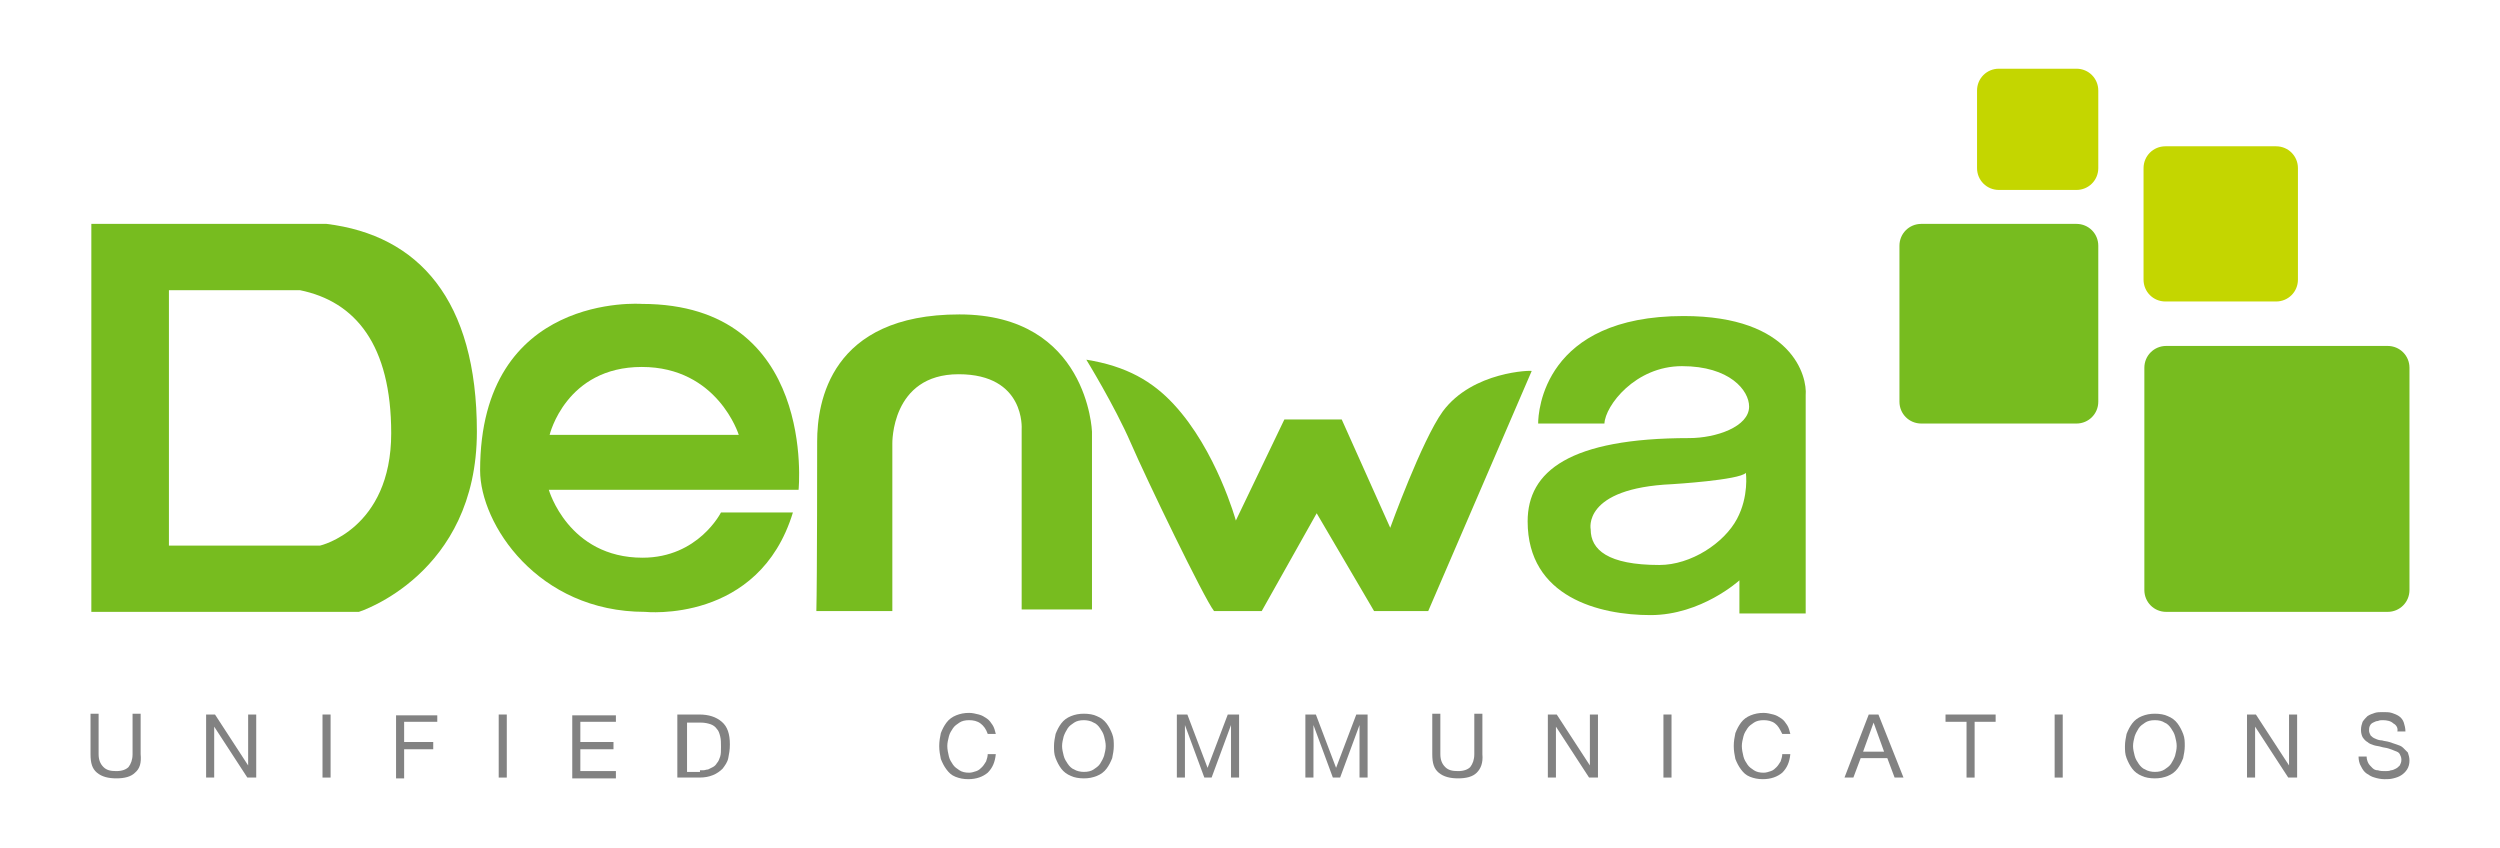 <?xml version="1.0" encoding="utf-8"?>
<!-- Generator: Adobe Illustrator 19.0.0, SVG Export Plug-In . SVG Version: 6.00 Build 0)  -->
<svg version="1.1" id="Capa_1" xmlns="http://www.w3.org/2000/svg" xmlns:xlink="http://www.w3.org/1999/xlink" x="0px" y="0px"
	 viewBox="0 0 309.3 104.9" style="enable-background:new 0 0 309.3 104.9;" xml:space="preserve">
<style type="text/css">
	.st0{fill:#828282;}
	.st1{fill:#77BC1F;}
	.st2{fill:#C4D600;}
</style>
<g id="XMLID_2_">
	<g id="XMLID_18_">
		<path id="XMLID_63_" class="st0" d="M16.7,95.6c-0.5,0.5-1.3,0.7-2.3,0.7c-1,0-1.8-0.2-2.4-0.7c-0.6-0.5-0.8-1.2-0.8-2.3v-5h1v5
			c0,0.7,0.2,1.2,0.6,1.6c0.4,0.4,0.9,0.5,1.6,0.5c0.7,0,1.2-0.2,1.5-0.5c0.3-0.4,0.5-0.9,0.5-1.6v-5h1v5
			C17.5,94.4,17.3,95.1,16.7,95.6z"/>
		<path id="XMLID_61_" class="st0" d="M26.6,88.4l4.1,6.3h0v-6.3h1v7.8h-1.1l-4.1-6.3h0v6.3h-1v-7.8H26.6z"/>
		<path id="XMLID_59_" class="st0" d="M40.9,88.4v7.8h-1v-7.8H40.9z"/>
		<path id="XMLID_57_" class="st0" d="M54.1,88.4v0.9H50v2.5h3.6v0.9H50v3.6h-1v-7.8H54.1z"/>
		<path id="XMLID_55_" class="st0" d="M62.7,88.4v7.8h-1v-7.8H62.7z"/>
		<path id="XMLID_53_" class="st0" d="M76.2,88.4v0.9h-4.4v2.5h4.1v0.9h-4.1v2.7h4.4v0.9h-5.4v-7.8H76.2z"/>
		<path id="XMLID_50_" class="st0" d="M86.5,88.4c1.2,0,2.1,0.3,2.8,0.9c0.7,0.6,1,1.5,1,2.8c0,0.7-0.1,1.2-0.2,1.7
			c-0.1,0.5-0.4,0.9-0.7,1.3c-0.3,0.3-0.7,0.6-1.2,0.8c-0.5,0.2-1,0.3-1.7,0.3h-2.7v-7.8H86.5z M86.6,95.3c0.1,0,0.3,0,0.4,0
			c0.2,0,0.4-0.1,0.6-0.1c0.2-0.1,0.4-0.2,0.6-0.3c0.2-0.1,0.4-0.3,0.5-0.5c0.2-0.2,0.3-0.5,0.4-0.8c0.1-0.3,0.1-0.7,0.1-1.2
			c0-0.5,0-0.9-0.1-1.3c-0.1-0.4-0.2-0.7-0.4-0.9c-0.2-0.3-0.5-0.5-0.8-0.6c-0.3-0.1-0.7-0.2-1.2-0.2h-1.7v6.1H86.6z"/>
		<path id="XMLID_48_" class="st0" d="M121.3,89.5c-0.4-0.3-0.9-0.4-1.4-0.4c-0.5,0-0.9,0.1-1.2,0.3c-0.3,0.2-0.6,0.4-0.8,0.7
			c-0.2,0.3-0.4,0.6-0.5,1c-0.1,0.4-0.2,0.8-0.2,1.2c0,0.4,0.1,0.9,0.2,1.3c0.1,0.4,0.3,0.7,0.5,1c0.2,0.3,0.5,0.5,0.8,0.7
			c0.3,0.2,0.7,0.3,1.2,0.3c0.3,0,0.6-0.1,0.9-0.2c0.3-0.1,0.5-0.3,0.7-0.5c0.2-0.2,0.3-0.4,0.5-0.7c0.1-0.3,0.2-0.6,0.2-0.9h1
			c-0.1,1-0.4,1.7-1,2.3c-0.6,0.5-1.4,0.8-2.4,0.8c-0.6,0-1.1-0.1-1.6-0.3c-0.5-0.2-0.8-0.5-1.1-0.9c-0.3-0.4-0.5-0.8-0.7-1.3
			c-0.1-0.5-0.2-1-0.2-1.6c0-0.6,0.1-1.1,0.2-1.6c0.2-0.5,0.4-0.9,0.7-1.3c0.3-0.4,0.7-0.7,1.2-0.9c0.5-0.2,1-0.3,1.6-0.3
			c0.4,0,0.8,0.1,1.2,0.2c0.4,0.1,0.7,0.3,1,0.5c0.3,0.2,0.5,0.5,0.7,0.8c0.2,0.3,0.3,0.7,0.4,1.1h-1
			C122,90.2,121.7,89.8,121.3,89.5z"/>
		<path id="XMLID_45_" class="st0" d="M130.6,90.8c0.2-0.5,0.4-0.9,0.7-1.3c0.3-0.4,0.7-0.7,1.2-0.9c0.5-0.2,1-0.3,1.6-0.3
			c0.6,0,1.2,0.1,1.6,0.3c0.5,0.2,0.9,0.5,1.2,0.9c0.3,0.4,0.5,0.8,0.7,1.3c0.2,0.5,0.2,1,0.2,1.5c0,0.5-0.1,1-0.2,1.5
			c-0.2,0.5-0.4,0.9-0.7,1.3c-0.3,0.4-0.7,0.7-1.2,0.9c-0.5,0.2-1,0.3-1.6,0.3c-0.6,0-1.2-0.1-1.6-0.3c-0.5-0.2-0.9-0.5-1.2-0.9
			c-0.3-0.4-0.5-0.8-0.7-1.3c-0.2-0.5-0.2-1-0.2-1.5C130.4,91.8,130.5,91.3,130.6,90.8z M131.6,93.5c0.1,0.4,0.3,0.7,0.5,1
			c0.2,0.3,0.5,0.6,0.8,0.7c0.3,0.2,0.8,0.3,1.2,0.3c0.5,0,0.9-0.1,1.2-0.3c0.3-0.2,0.6-0.4,0.8-0.7c0.2-0.3,0.4-0.7,0.5-1
			c0.1-0.4,0.2-0.8,0.2-1.2c0-0.4-0.1-0.8-0.2-1.2c-0.1-0.4-0.3-0.7-0.5-1c-0.2-0.3-0.5-0.6-0.8-0.7c-0.3-0.2-0.8-0.3-1.2-0.3
			c-0.5,0-0.9,0.1-1.2,0.3c-0.3,0.2-0.6,0.4-0.8,0.7c-0.2,0.3-0.4,0.7-0.5,1c-0.1,0.4-0.2,0.8-0.2,1.2
			C131.4,92.7,131.5,93.1,131.6,93.5z"/>
		<path id="XMLID_43_" class="st0" d="M146.9,88.4l2.5,6.6l2.5-6.6h1.4v7.8h-1v-6.5h0l-2.4,6.5H149l-2.4-6.5h0v6.5h-1v-7.8H146.9z"
			/>
		<path id="XMLID_41_" class="st0" d="M162.8,88.4l2.5,6.6l2.5-6.6h1.4v7.8h-1v-6.5h0l-2.4,6.5h-0.9l-2.4-6.5h0v6.5h-1v-7.8H162.8z"
			/>
		<path id="XMLID_39_" class="st0" d="M182.7,95.6c-0.5,0.5-1.3,0.7-2.3,0.7c-1,0-1.8-0.2-2.4-0.7c-0.6-0.5-0.8-1.2-0.8-2.3v-5h1v5
			c0,0.7,0.2,1.2,0.6,1.6c0.4,0.4,0.9,0.5,1.6,0.5c0.7,0,1.2-0.2,1.5-0.5c0.3-0.4,0.5-0.9,0.5-1.6v-5h1v5
			C183.5,94.4,183.2,95.1,182.7,95.6z"/>
		<path id="XMLID_37_" class="st0" d="M192.6,88.4l4.1,6.3h0v-6.3h1v7.8h-1.1l-4.1-6.3h0v6.3h-1v-7.8H192.6z"/>
		<path id="XMLID_35_" class="st0" d="M206.8,88.4v7.8h-1v-7.8H206.8z"/>
		<path id="XMLID_33_" class="st0" d="M219.6,89.5c-0.4-0.3-0.9-0.4-1.4-0.4c-0.5,0-0.9,0.1-1.2,0.3c-0.3,0.2-0.6,0.4-0.8,0.7
			c-0.2,0.3-0.4,0.6-0.5,1c-0.1,0.4-0.2,0.8-0.2,1.2c0,0.4,0.1,0.9,0.2,1.3c0.1,0.4,0.3,0.7,0.5,1c0.2,0.3,0.5,0.5,0.8,0.7
			c0.3,0.2,0.7,0.3,1.2,0.3c0.3,0,0.6-0.1,0.9-0.2c0.3-0.1,0.5-0.3,0.7-0.5c0.2-0.2,0.3-0.4,0.5-0.7c0.1-0.3,0.2-0.6,0.2-0.9h1
			c-0.1,1-0.4,1.7-1,2.3c-0.6,0.5-1.4,0.8-2.4,0.8c-0.6,0-1.1-0.1-1.6-0.3c-0.5-0.2-0.8-0.5-1.1-0.9c-0.3-0.4-0.5-0.8-0.7-1.3
			c-0.1-0.5-0.2-1-0.2-1.6c0-0.6,0.1-1.1,0.2-1.6c0.2-0.5,0.4-0.9,0.7-1.3c0.3-0.4,0.7-0.7,1.2-0.9c0.5-0.2,1-0.3,1.6-0.3
			c0.4,0,0.8,0.1,1.2,0.2c0.4,0.1,0.7,0.3,1,0.5c0.3,0.2,0.5,0.5,0.7,0.8c0.2,0.3,0.3,0.7,0.4,1.1h-1
			C220.2,90.2,220,89.8,219.6,89.5z"/>
		<path id="XMLID_30_" class="st0" d="M232.4,88.4l3.1,7.8h-1.1l-0.9-2.4h-3.3l-0.9,2.4h-1.1l3-7.8H232.4z M233.1,93l-1.3-3.6h0
			l-1.3,3.6H233.1z"/>
		<path id="XMLID_28_" class="st0" d="M240.7,89.3v-0.9h6.2v0.9h-2.6v6.9h-1v-6.9H240.7z"/>
		<path id="XMLID_26_" class="st0" d="M255.2,88.4v7.8h-1v-7.8H255.2z"/>
		<path id="XMLID_23_" class="st0" d="M263.1,90.8c0.2-0.5,0.4-0.9,0.7-1.3c0.3-0.4,0.7-0.7,1.2-0.9c0.5-0.2,1-0.3,1.6-0.3
			c0.6,0,1.2,0.1,1.6,0.3c0.5,0.2,0.9,0.5,1.2,0.9c0.3,0.4,0.5,0.8,0.7,1.3c0.2,0.5,0.2,1,0.2,1.5c0,0.5-0.1,1-0.2,1.5
			c-0.2,0.5-0.4,0.9-0.7,1.3c-0.3,0.4-0.7,0.7-1.2,0.9c-0.5,0.2-1,0.3-1.6,0.3c-0.6,0-1.2-0.1-1.6-0.3c-0.5-0.2-0.9-0.5-1.2-0.9
			c-0.3-0.4-0.5-0.8-0.7-1.3c-0.2-0.5-0.2-1-0.2-1.5C262.9,91.8,263,91.3,263.1,90.8z M264.1,93.5c0.1,0.4,0.3,0.7,0.5,1
			c0.2,0.3,0.5,0.6,0.8,0.7c0.3,0.2,0.8,0.3,1.2,0.3c0.5,0,0.9-0.1,1.2-0.3c0.3-0.2,0.6-0.4,0.8-0.7c0.2-0.3,0.4-0.7,0.5-1
			c0.1-0.4,0.2-0.8,0.2-1.2c0-0.4-0.1-0.8-0.2-1.2c-0.1-0.4-0.3-0.7-0.5-1c-0.2-0.3-0.5-0.6-0.8-0.7c-0.3-0.2-0.7-0.3-1.2-0.3
			c-0.5,0-0.9,0.1-1.2,0.3c-0.3,0.2-0.6,0.4-0.8,0.7c-0.2,0.3-0.4,0.7-0.5,1c-0.1,0.4-0.2,0.8-0.2,1.2
			C263.9,92.7,264,93.1,264.1,93.5z"/>
		<path id="XMLID_21_" class="st0" d="M279.1,88.4l4.1,6.3h0v-6.3h1v7.8h-1.1l-4.1-6.3h0v6.3h-1v-7.8H279.1z"/>
		<path id="XMLID_19_" class="st0" d="M296.1,89.5c-0.3-0.3-0.8-0.4-1.3-0.4c-0.2,0-0.4,0-0.6,0.1c-0.2,0-0.4,0.1-0.6,0.2
			c-0.2,0.1-0.3,0.2-0.4,0.4c-0.1,0.2-0.1,0.4-0.1,0.6c0,0.2,0.1,0.4,0.2,0.6c0.1,0.1,0.3,0.3,0.6,0.4c0.2,0.1,0.5,0.2,0.8,0.2
			c0.3,0.1,0.6,0.1,0.9,0.2c0.3,0.1,0.6,0.2,0.9,0.3c0.3,0.1,0.6,0.2,0.8,0.4c0.2,0.2,0.4,0.4,0.6,0.6c0.1,0.3,0.2,0.6,0.2,1
			c0,0.4-0.1,0.8-0.3,1.1c-0.2,0.3-0.4,0.5-0.7,0.7c-0.3,0.2-0.6,0.3-1,0.4c-0.4,0.1-0.7,0.1-1.1,0.1c-0.4,0-0.9-0.1-1.2-0.2
			c-0.4-0.1-0.7-0.3-1-0.5c-0.3-0.2-0.5-0.5-0.7-0.9c-0.2-0.3-0.3-0.8-0.3-1.2h1c0,0.3,0.1,0.6,0.2,0.8c0.1,0.2,0.3,0.4,0.5,0.6
			c0.2,0.2,0.4,0.3,0.7,0.3c0.3,0.1,0.6,0.1,0.9,0.1c0.2,0,0.5,0,0.7-0.1c0.2,0,0.4-0.1,0.6-0.2c0.2-0.1,0.3-0.2,0.5-0.4
			c0.1-0.2,0.2-0.4,0.2-0.7c0-0.3-0.1-0.5-0.2-0.7c-0.1-0.2-0.3-0.3-0.6-0.4c-0.2-0.1-0.5-0.2-0.8-0.3c-0.3-0.1-0.6-0.1-0.9-0.2
			c-0.3-0.1-0.6-0.1-0.9-0.2c-0.3-0.1-0.6-0.2-0.8-0.4c-0.2-0.1-0.4-0.3-0.6-0.6c-0.1-0.2-0.2-0.5-0.2-0.9c0-0.4,0.1-0.7,0.2-1
			c0.2-0.3,0.4-0.5,0.6-0.7c0.3-0.2,0.6-0.3,0.9-0.4c0.3-0.1,0.7-0.1,1-0.1c0.4,0,0.8,0,1.1,0.1c0.3,0.1,0.6,0.2,0.9,0.4
			c0.3,0.2,0.5,0.5,0.6,0.8c0.1,0.3,0.2,0.7,0.2,1.1h-1C296.7,90.1,296.5,89.7,296.1,89.5z"/>
	</g>
	<path id="XMLID_15_" class="st1" d="M40.4,27.7H11.3v48h33.1c0,0,14.6-4.6,14.6-22.3C59,37.1,51.8,29.1,40.4,27.7z M39.6,67.5H20.9
		V35.9h16.2c6.9,1.4,11.3,6.8,11.3,17.7C48.4,65.5,39.6,67.5,39.6,67.5z"/>
	<path id="XMLID_12_" class="st1" d="M79.4,37.6c0,0-20-1.5-20,20.6c0,6.6,7.1,17.5,20.4,17.5c0,0,14.1,1.5,18.3-12.3h-8.9
		c0,0-2.8,5.6-9.7,5.6c-9.2,0-11.6-8.4-11.6-8.4h30.9C98.8,60.6,101.1,37.6,79.4,37.6z M68,53.8c0,0,2-8.4,11.4-8.4
		c9.4,0,12,8.4,12,8.4S68.6,53.8,68,53.8z"/>
	<path id="XMLID_11_" class="st1" d="M110.4,75.5V54.9c0,0-0.2-8.6,8.2-8.6c8.3,0,7.8,6.8,7.8,6.8s0,17.5,0,22.3h8.7V53.4
		c0,0-0.5-14.5-16.4-14.5c-16,0-17.6,10.9-17.6,15.7c0,0.2,0,17.4-0.1,21H110.4z"/>
	<path id="XMLID_10_" class="st1" d="M178.5,50.9c-2.6,3.6-6.5,14.4-6.5,14.4l-6-13.4h-7.1l-6,12.5c0,0-2.4-8.7-7.7-14.4
		c-2.6-2.8-5.8-4.7-10.8-5.5c0,0,3.5,5.7,5.5,10.3c1.9,4.4,9.1,19.3,10.3,20.8h5.9l6.8-12.1l7.1,12.1h6.7l12.8-29.7
		C189.6,45.8,182.2,45.9,178.5,50.9z"/>
	<path id="XMLID_7_" class="st1" d="M208.3,39.1c-17.3,0-18,11.8-18,13.3h8.2c0.1-2.2,3.8-7.1,9.6-7.1c5.9,0,8.3,3,8.3,5
		c0,2.5-4.1,3.9-7.4,3.9c-14.8,0-20,4.1-20,10.3c0,9.4,8.9,11.6,15.2,11.6c6.3,0,11-4.3,11-4.3s0,2.7,0,4.1h8.2c0,0,0-24.7,0-27
		C223.6,46.6,221.8,39.1,208.3,39.1z M214.9,64.2c-1.6,3-5.7,5.7-9.6,5.7c-6.4,0-8.5-1.9-8.5-4.4c0,0-1.1-5.1,10.1-5.6
		c0,0,8.3-0.5,9.1-1.4C216,58.5,216.4,61.4,214.9,64.2z"/>
	<path id="XMLID_6_" class="st1" d="M259.6,49.7c0,1.5-1.2,2.7-2.7,2.7h-19.2c-1.5,0-2.7-1.2-2.7-2.7V30.4c0-1.5,1.2-2.7,2.7-2.7
		h19.2c1.5,0,2.7,1.2,2.7,2.7V49.7z"/>
	<path id="XMLID_5_" class="st2" d="M284.3,34.6c0,1.5-1.2,2.7-2.7,2.7h-13.7c-1.5,0-2.7-1.2-2.7-2.7V20.8c0-1.5,1.2-2.7,2.7-2.7
		h13.7c1.5,0,2.7,1.2,2.7,2.7V34.6z"/>
	<path id="XMLID_4_" class="st2" d="M259.6,20.8c0,1.5-1.2,2.7-2.7,2.7h-9.6c-1.5,0-2.7-1.2-2.7-2.7v-9.6c0-1.5,1.2-2.7,2.7-2.7h9.6
		c1.5,0,2.7,1.2,2.7,2.7V20.8z"/>
	<path id="XMLID_3_" class="st1" d="M298.1,73c0,1.5-1.2,2.7-2.7,2.7h-27.4c-1.5,0-2.7-1.2-2.7-2.7V45.5c0-1.5,1.2-2.7,2.7-2.7h27.4
		c1.5,0,2.7,1.2,2.7,2.7V73z"/>
</g>
</svg>
